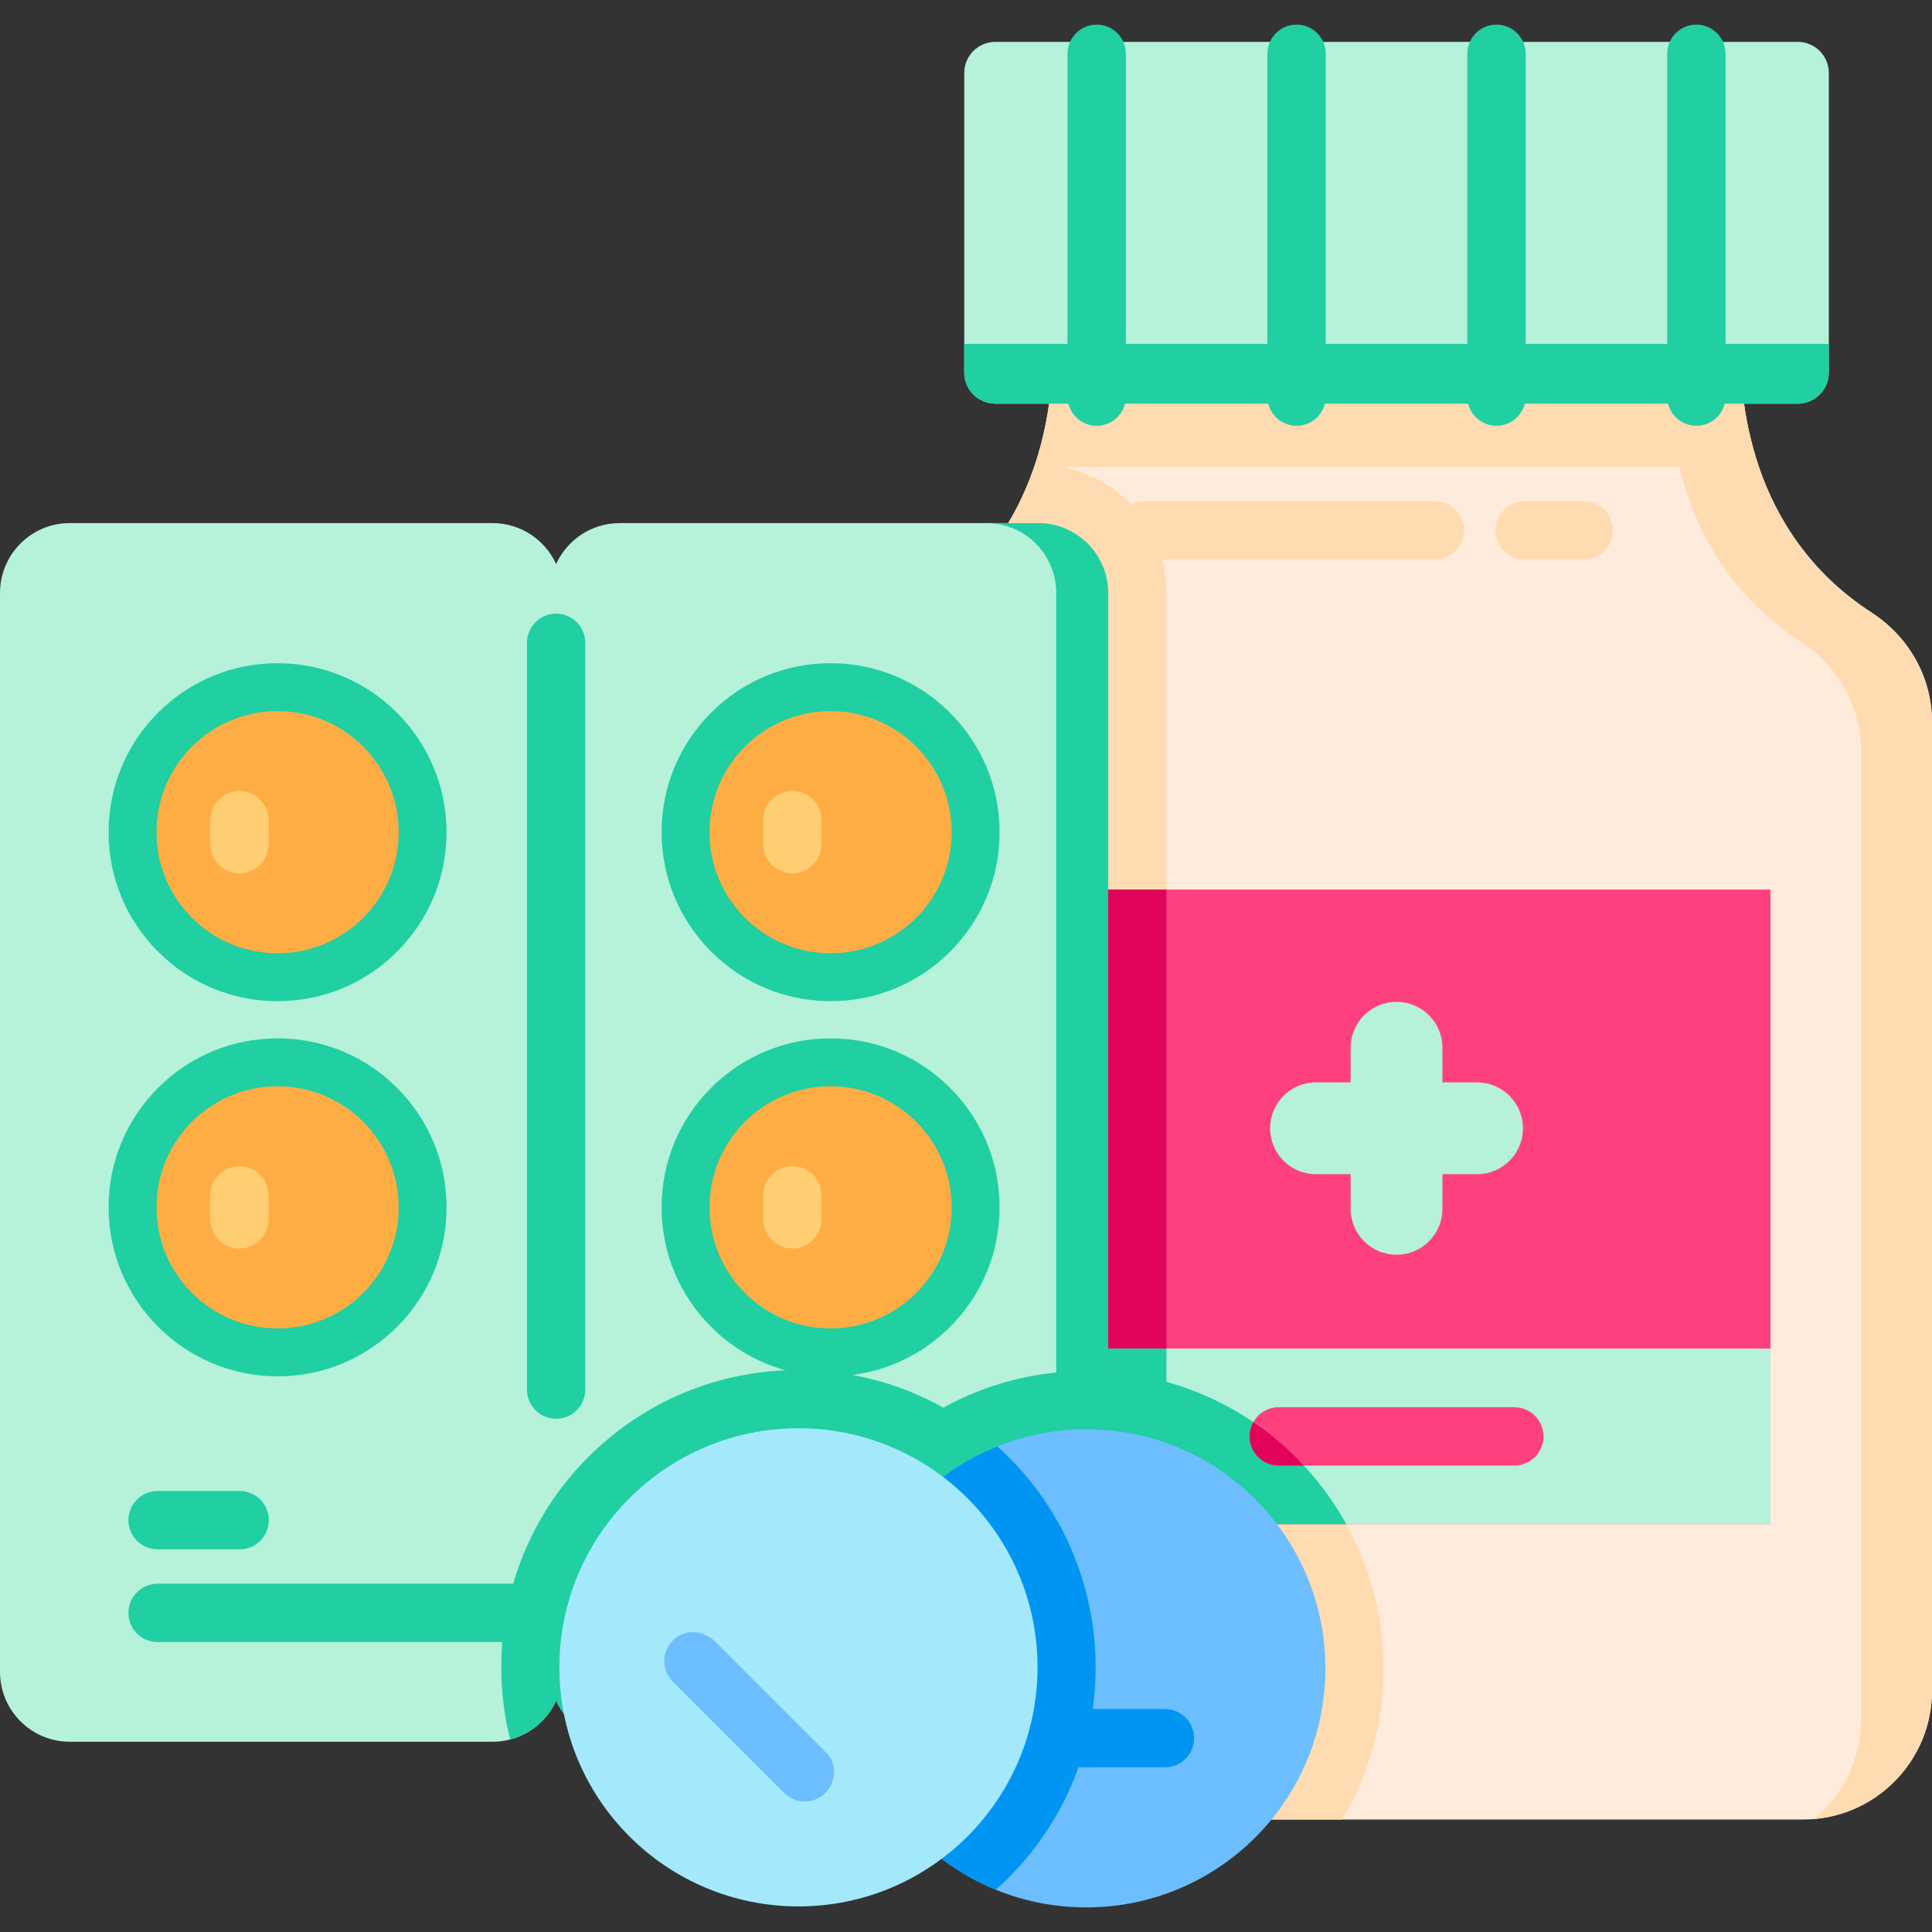 <?xml version="1.0" encoding="iso-8859-1"?>
<!-- Generator: Adobe Illustrator 19.0.0, SVG Export Plug-In . SVG Version: 6.00 Build 0)  -->
<svg version="1.1" id="Capa_1" xmlns="http://www.w3.org/2000/svg" xmlns:xlink="http://www.w3.org/1999/xlink" x="0px" y="0px"
	 viewBox="0 0 512 512" style="enable-background:new 0 0 512 512;" xml:space="preserve">
<rect x="0" y="0" width="512" height="512" fill="#333333" stroke="none"/>
<path style="fill:#FFEBDC;" d="M512,191.287v256.735c0,18.863-15.309,34.172-34.182,34.172H262.373
	c-6.624,0-12.816-1.885-18.049-5.161c-9.684-6.027-16.133-16.772-16.133-29.01V191.287c0-11.765,6.14-22.561,15.999-28.938
	c16.493-10.683,25.271-25.157,29.886-38.663c0.062-0.175,0.113-0.34,0.175-0.515c4.389-13.135,4.852-25.302,4.667-32.018h182.365
	c-0.196,6.81,0.278,19.203,4.832,32.534c4.605,13.506,13.393,27.98,29.886,38.663C505.87,168.726,512,179.522,512,191.287z"/>
<g>
	<path style="fill:#FFDBB1;" d="M309.134,157.147v285.92c0,18.729-15.237,33.965-33.966,33.965h-30.844
		c-9.684-6.027-16.133-16.772-16.133-29.01V191.287c0-11.765,6.14-22.561,15.999-28.938c16.493-10.683,25.271-25.157,29.886-38.663
		c0.062-0.175,0.113-0.34,0.175-0.515h0.917C293.897,123.171,309.134,138.407,309.134,157.147z"/>
	<path style="fill:#FFDBB1;" d="M366.668,442.129c0,14.616-4.001,28.318-10.975,40.064h-93.315
		c-18.875,0-34.181-15.306-34.181-34.17V390.74c5.503-6.408,12.055-11.973,19.482-16.396c2.417-1.43,4.762-2.664,7.138-3.754
		c1.337-0.617,2.582-1.152,3.806-1.635c8.332-3.343,17.147-5.215,26.209-5.565l0.319-0.01c0.905-0.021,1.81-0.041,2.726-0.041
		c27.361,0,52.336,13.855,66.829,37.05C362.533,412.875,366.668,427.316,366.668,442.129z"/>
	<path style="fill:#FFDBB1;" d="M274.077,123.683c4.556-13.331,5.028-25.718,4.839-32.542h182.359
		c-0.189,6.823,0.283,19.21,4.839,32.542H274.077z"/>
	<path style="fill:#FFDBB1;" d="M511.997,191.286v256.732c0,17.898-13.751,32.583-31.271,34.053c7.6-6.267,12.45-15.756,12.45-26.38
		V198.959c0-11.757-6.13-22.548-15.998-28.941c-32.772-21.215-35.113-57.462-34.715-71.203l0.01-7.674h18.801
		c-0.388,13.741,1.953,49.988,34.725,71.203C505.867,168.727,511.997,179.529,511.997,191.286z"/>
</g>
<path style="fill:#B5F2D9;" d="M476.412,106.971H263.778c-4.552,0-8.242-3.69-8.242-8.242V19.338c0-4.552,3.69-8.242,8.242-8.242
	h212.634c4.552,0,8.242,3.69,8.242,8.242V98.73C484.653,103.281,480.964,106.971,476.412,106.971z"/>
<g>
	<path style="fill:#20CFA2;" d="M476.412,106.971H263.778c-4.552,0-8.242-3.69-8.242-8.242v-7.59h229.117v7.59
		C484.653,103.281,480.964,106.971,476.412,106.971z"/>
	<path style="fill:#20CFA2;" d="M290.637,112.839c-4.268,0-7.726-3.459-7.726-7.726V14.246c0-4.268,3.459-7.726,7.726-7.726
		c4.268,0,7.726,3.459,7.726,7.726v90.867C298.363,109.381,294.905,112.839,290.637,112.839z"/>
	<path style="fill:#20CFA2;" d="M343.608,112.839c-4.268,0-7.726-3.459-7.726-7.726V14.246c0-4.268,3.459-7.726,7.726-7.726
		s7.726,3.459,7.726,7.726v90.867C351.335,109.381,347.876,112.839,343.608,112.839z"/>
	<path style="fill:#20CFA2;" d="M396.581,112.839c-4.268,0-7.726-3.459-7.726-7.726V14.246c0-4.268,3.459-7.726,7.726-7.726
		s7.726,3.459,7.726,7.726v90.867C404.307,109.381,400.849,112.839,396.581,112.839z"/>
	<path style="fill:#20CFA2;" d="M449.553,112.839c-4.268,0-7.726-3.459-7.726-7.726V14.246c0-4.268,3.459-7.726,7.726-7.726
		s7.726,3.459,7.726,7.726v90.867C457.28,109.381,453.821,112.839,449.553,112.839z"/>
</g>
<g>
	<path style="fill:#FFDBB1;" d="M380.243,148.289h-77.246c-4.268,0-7.726-3.459-7.726-7.726c0-4.268,3.459-7.726,7.726-7.726h77.246
		c4.268,0,7.726,3.459,7.726,7.726C387.969,144.83,384.51,148.289,380.243,148.289z"/>
	<path style="fill:#FFDBB1;" d="M419.706,148.289H404.05c-4.268,0-7.726-3.459-7.726-7.726c0-4.268,3.459-7.726,7.726-7.726h15.656
		c4.268,0,7.726,3.459,7.726,7.726S423.974,148.289,419.706,148.289z"/>
</g>
<rect x="271" y="235.74" style="fill:#FF407E;" width="198.19" height="168.19"/>
<rect x="271" y="235.74" style="fill:#E2035A;" width="38.11" height="168.19"/>
<rect x="271" y="357.38" style="fill:#B5F2D9;" width="198.19" height="46.545"/>
<g>
	<rect x="271" y="357.39" style="fill:#20CFA2;" width="38.11" height="46.538"/>
	<path style="fill:#20CFA2;" d="M356.793,403.926h-85.796v-38.779c4.526-0.987,9.144-1.574,13.835-1.759l0.319-0.01
		c0.905-0.021,1.81-0.041,2.726-0.041c27.361,0,52.336,13.855,66.829,37.05C355.436,401.549,356.135,402.733,356.793,403.926z"/>
</g>
<path style="fill:#FF407E;" d="M409.032,380.658c0,4.265-3.451,7.726-7.726,7.726h-62.43c-4.265,0-7.726-3.461-7.726-7.726
	c0-1.37,0.361-2.658,0.989-3.77c1.319-2.359,3.843-3.956,6.737-3.956h62.43C405.581,372.931,409.032,376.393,409.032,380.658z"/>
<path style="fill:#E2035A;" d="M345.531,388.384h-6.655c-4.265,0-7.726-3.461-7.726-7.726c0-1.37,0.361-2.658,0.989-3.77
	C336.991,380.173,341.482,384.026,345.531,388.384z"/>
<g>
	<path style="fill:#B5F2D9;" d="M391.434,286.842h-9.171v-9.171c0-6.72-5.447-12.167-12.167-12.167l0,0
		c-6.72,0-12.167,5.447-12.167,12.167v9.171h-9.171c-6.719,0-12.167,5.447-12.167,12.167l0,0c0,6.72,5.447,12.167,12.167,12.167
		h9.171v9.171c0,6.72,5.447,12.167,12.167,12.167l0,0c6.72,0,12.167-5.447,12.167-12.167v-9.171h9.171
		c6.719,0,12.167-5.447,12.167-12.167l0,0C403.601,292.289,398.153,286.842,391.434,286.842z"/>
	<path style="fill:#B5F2D9;" d="M293.678,157.143v285.922c0,10.224-8.28,18.515-18.505,18.515H164.207
		c-7.488,0-13.917-4.464-16.828-10.862c-2.283,5.03-6.748,8.856-12.189,10.265c-1.481,0.391-3.045,0.597-4.649,0.597H18.494
		C8.28,461.579,0,453.289,0,443.065V157.143c0-10.224,8.28-18.515,18.494-18.515H130.54c7.488,0,13.927,4.464,16.838,10.852
		c2.911-6.388,9.34-10.852,16.828-10.852h110.966C285.398,138.628,293.678,146.918,293.678,157.143z"/>
</g>
<g>
	<path style="fill:#20CFA2;" d="M293.678,363.553v79.511c0,10.224-8.28,18.515-18.505,18.515H164.207
		c-7.488,0-13.917-4.464-16.828-10.862c-2.283,5.03-6.748,8.856-12.189,10.265c-6.46-25.962,0.442-54.588,20.696-74.841
		c14.884-14.874,34.664-23.072,55.709-23.072c13.66,0,26.785,3.477,38.388,9.967c1.615-0.895,3.219-1.707,4.834-2.448
		c1.337-0.617,2.582-1.152,3.806-1.635c8.332-3.343,17.147-5.215,26.209-5.565l0.319-0.01c0.905-0.021,1.81-0.041,2.726-0.041
		C289.821,363.338,291.754,363.41,293.678,363.553z"/>
	<path style="fill:#20CFA2;" d="M293.675,157.14v285.925c0,10.22-8.282,18.511-18.502,18.511H261.4
		c10.22,0,18.511-8.291,18.511-18.511V157.14c0-10.22-8.292-18.511-18.511-18.511h13.773
		C285.393,138.628,293.675,146.92,293.675,157.14z"/>
	<path style="fill:#20CFA2;" d="M147.377,375.991c-4.268,0-7.726-3.459-7.726-7.726v-197.92c0-4.268,3.459-7.726,7.726-7.726
		c4.268,0,7.726,3.459,7.726,7.726v197.919C155.104,372.532,151.645,375.991,147.377,375.991z"/>
	<path style="fill:#20CFA2;" d="M63.512,410.586H41.759c-4.268,0-7.726-3.459-7.726-7.726s3.459-7.726,7.726-7.726h21.753
		c4.268,0,7.726,3.459,7.726,7.726S67.78,410.586,63.512,410.586z"/>
	<path style="fill:#20CFA2;" d="M230.25,435.156H41.759c-4.268,0-7.726-3.459-7.726-7.726c0-4.268,3.459-7.726,7.726-7.726h188.49
		c4.268,0,7.726,3.459,7.726,7.726C237.976,431.697,234.517,435.156,230.25,435.156z"/>
	<path style="fill:#20CFA2;" d="M105.223,252.202c-8.459,8.459-19.704,13.117-31.666,13.117s-23.208-4.658-31.666-13.116
		s-13.116-19.704-13.116-31.666s4.658-23.208,13.116-31.666s19.704-13.116,31.666-13.116c24.693,0,44.782,20.089,44.782,44.782
		C118.34,232.498,113.681,243.744,105.223,252.202z"/>
</g>
<circle style="fill:#FEAD44;" cx="73.56" cy="220.54" r="32.09"/>
<path style="fill:#FFCD72;" d="M63.444,231.438c-4.268,0-7.726-3.459-7.726-7.726v-6.35c0-4.268,3.459-7.726,7.726-7.726
	s7.726,3.459,7.726,7.726v6.35C71.17,227.979,67.711,231.438,63.444,231.438z"/>
<path style="fill:#20CFA2;" d="M105.223,351.627c-8.458,8.458-19.704,13.116-31.666,13.116c-24.693,0-44.782-20.09-44.783-44.782
	c0-11.962,4.658-23.208,13.116-31.666s19.704-13.116,31.666-13.116s23.208,4.658,31.666,13.116s13.116,19.704,13.116,31.666
	C118.339,331.923,113.681,343.169,105.223,351.627z"/>
<circle style="fill:#FEAD44;" cx="73.56" cy="319.96" r="32.09"/>
<path style="fill:#FFCD72;" d="M63.444,330.862c-4.268,0-7.726-3.459-7.726-7.726v-6.35c0-4.268,3.459-7.726,7.726-7.726
	s7.726,3.459,7.726,7.726v6.35C71.17,327.404,67.711,330.862,63.444,330.862z"/>
<path style="fill:#20CFA2;" d="M251.78,252.202c-8.458,8.458-19.704,13.116-31.666,13.117c-24.693,0-44.783-20.09-44.782-44.782
	c0-11.962,4.658-23.208,13.116-31.666c8.458-8.458,19.704-13.116,31.666-13.117c24.693,0,44.782,20.089,44.782,44.782
	C264.896,232.498,260.238,243.744,251.78,252.202z"/>
<circle style="fill:#FEAD44;" cx="220.11" cy="220.54" r="32.09"/>
<path style="fill:#FFCD72;" d="M210,231.438c-4.268,0-7.726-3.459-7.726-7.726v-6.35c0-4.268,3.459-7.726,7.726-7.726
	c4.268,0,7.726,3.459,7.726,7.726v6.35C217.726,227.979,214.268,231.438,210,231.438z"/>
<path style="fill:#20CFA2;" d="M251.78,351.627c-8.458,8.458-19.704,13.116-31.666,13.117c-11.962,0-23.208-4.658-31.666-13.117
	c-8.458-8.458-13.117-19.704-13.116-31.666c0-11.962,4.658-23.208,13.116-31.666c8.458-8.458,19.704-13.116,31.666-13.117
	c11.962,0,23.208,4.658,31.666,13.116s13.116,19.705,13.116,31.666C264.896,331.923,260.238,343.169,251.78,351.627z"/>
<circle style="fill:#FEAD44;" cx="220.11" cy="319.96" r="32.09"/>
<path style="fill:#FFCD72;" d="M210,330.862c-4.268,0-7.726-3.459-7.726-7.726v-6.35c0-4.268,3.459-7.726,7.726-7.726
	c4.268,0,7.726,3.459,7.726,7.726v6.35C217.726,327.404,214.268,330.862,210,330.862z"/>
<path style="fill:#6CBEFF;" d="M351.239,442.129c0,34.993-28.369,63.352-63.362,63.352c-8.486,0-16.581-1.656-23.987-4.69
	c-1.018-0.422-2.026-0.864-3.024-1.337c-1.954-0.916-3.847-1.924-5.688-3.034c-18.371-11.099-30.663-31.259-30.663-54.29
	c0-23.195,12.446-43.469,31.043-54.516c1.852-1.101,3.744-2.109,5.709-3.004c0.998-0.463,2.016-0.905,3.045-1.306
	c6.563-2.644,13.67-4.207,21.117-4.495c0.813-0.021,1.625-0.041,2.448-0.041c22.66-0.01,42.554,11.891,53.745,29.799
	C347.711,418.286,351.239,429.796,351.239,442.129z"/>
<g>
	<path style="fill:#0095F2;" d="M267.315,497.571c-1.111,1.111-2.253,2.191-3.425,3.22c-1.018-0.422-2.026-0.864-3.024-1.337
		c-1.954-0.916-3.847-1.924-5.688-3.034c-18.371-11.099-30.663-31.259-30.663-54.29c0-23.195,12.446-43.469,31.043-54.516
		c1.852-1.101,3.744-2.109,5.709-3.004c0.998-0.463,2.016-0.905,3.045-1.306c1.018,0.915,2.026,1.862,3.004,2.839
		C298.029,416.866,298.029,466.857,267.315,497.571z"/>
	<path style="fill:#0095F2;" d="M308.721,468.359h-41.694c-4.268,0-7.726-3.459-7.726-7.726s3.459-7.726,7.726-7.726h41.694
		c4.268,0,7.726,3.459,7.726,7.726S312.988,468.359,308.721,468.359z"/>
</g>
<circle style="fill:#A3E9FB;" cx="211.6" cy="441.859" r="63.36"/>
<path style="fill:#6CBEFF;" d="M213.252,477.417c-1.978,0-3.955-0.755-5.464-2.264l-29.482-29.483
	c-3.017-3.017-3.017-7.91,0.001-10.927c3.016-3.017,7.909-3.016,11.325,0.399l29.482,29.483c2.619,2.619,2.619,7.512-0.399,10.529
	C217.206,476.661,215.228,477.417,213.252,477.417z"/>
<g>
</g>
<g>
</g>
<g>
</g>
<g>
</g>
<g>
</g>
<g>
</g>
<g>
</g>
<g>
</g>
<g>
</g>
<g>
</g>
<g>
</g>
<g>
</g>
<g>
</g>
<g>
</g>
<g>
</g>
</svg>
